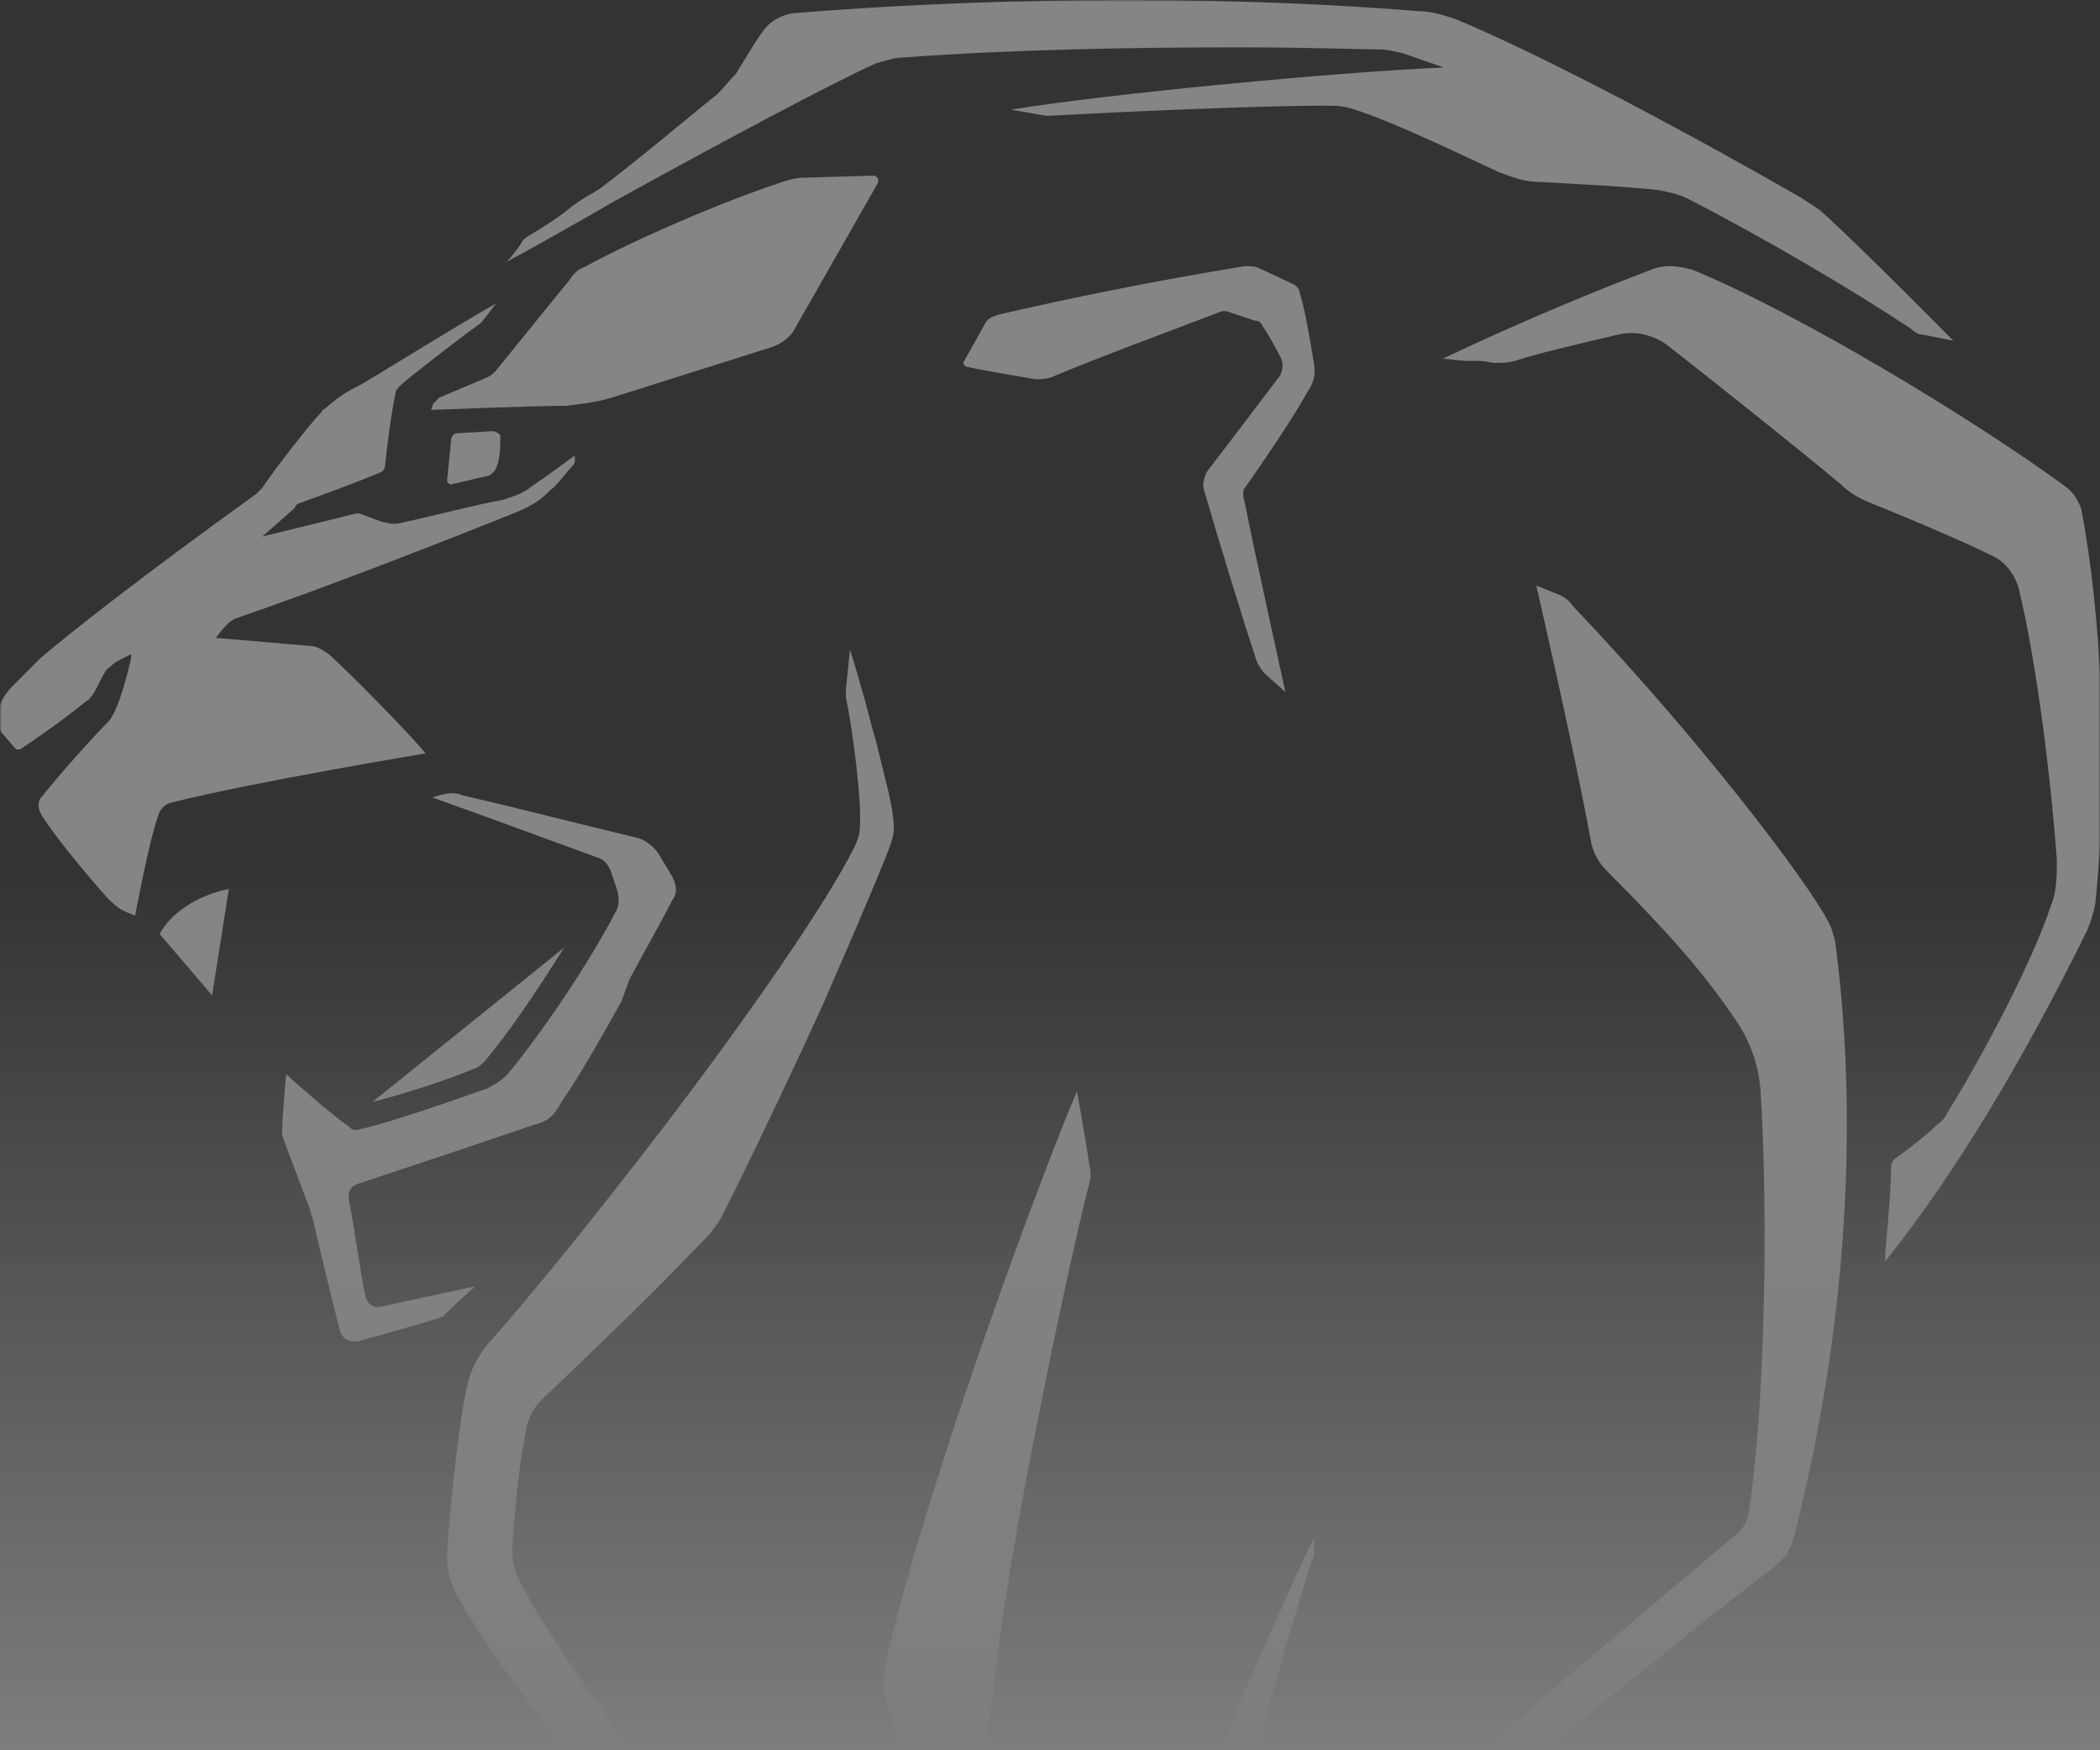 <?xml version="1.0" encoding="UTF-8"?>
<svg width="576px" height="480px" viewBox="0 0 576 480" version="1.1" xmlns="http://www.w3.org/2000/svg" xmlns:xlink="http://www.w3.org/1999/xlink">
    <rect x="0" y="0" width="576" height="480" fill="#333333" stroke="none"/>
    <title>Group 6</title>
    <defs>
        <rect id="path-1" x="0" y="0" width="576" height="480"></rect>
        <linearGradient x1="50%" y1="0%" x2="50%" y2="100%" id="linearGradient-3">
            <stop stop-color="#EAECEA" stop-opacity="0" offset="0%"></stop>
            <stop stop-color="#EAECEA" offset="100%"></stop>
        </linearGradient>
    </defs>
    <g id="Final" stroke="none" stroke-width="1" fill="none" fill-rule="evenodd" opacity="0.4">
        <g id="00-e-longtail-accueil-bleu" transform="translate(-432, -3720)">
            <g id="300%" transform="translate(0, 3540)">
                <g id="Group-6" transform="translate(432, 180)">
                    <mask id="mask-2" fill="white">
                        <use xlink:href="#path-1"></use>
                    </mask>
                    <g id="Rectangle"></g>
                    <path d="M143.123,66.436 C143.677,65.334 144.232,65.334 144.787,64.783 C145.896,64.232 150.332,61.478 154.214,58.723 L156.987,56.519 C159.206,54.867 161.979,53.214 163.088,52.663 C163.642,52.112 164.197,52.112 164.751,51.561 C173.625,44.95 188.044,32.83 196.917,25.668 C198.581,24.015 200.245,21.812 201.908,20.159 C204.681,15.752 207.454,10.793 209.673,8.039 C211.336,5.835 214.109,4.182 217.437,3.632 L217.437,3.632 C264.576,-0.225 328.353,-1.878 389.357,3.081 C392.684,3.081 396.012,4.182 399.339,5.284 C419.304,13.548 454.798,31.728 494.173,54.316 C495.837,55.418 497.5,56.519 499.164,57.621 C509.701,66.987 535.766,93.431 535.766,93.431 L527.448,91.778 C526.339,91.778 525.229,91.227 524.12,90.125 C507.483,79.107 483.081,64.783 462.562,54.316 C460.343,53.214 457.57,52.663 454.798,52.112 C444.815,51.01 431.505,50.459 422.632,49.908 C418.195,49.908 415.422,48.807 410.986,47.154 C402.667,43.297 383.257,33.932 373.274,30.626 C368.837,28.974 367.174,28.974 362.737,28.974 C346.1,28.974 307.833,30.626 288.423,31.728 C287.869,31.728 286.759,31.728 286.759,31.728 L277.331,30.075 C303.951,25.668 368.837,19.608 396.012,18.506 L384.92,14.65 C382.702,14.099 380.484,13.548 378.265,13.548 C372.719,13.548 359.41,12.997 342.218,12.997 L336.672,12.997 C311.161,12.997 277.886,13.548 247.939,15.752 C245.166,15.752 242.393,16.854 240.175,17.404 C227.974,22.914 198.026,38.89 168.079,55.418 L161.424,59.274 C153.66,63.681 145.896,68.089 138.686,71.945 C138.686,72.496 142.568,67.538 143.123,66.436 Z" id="Path" fill="#FFFFFF" mask="url(#mask-2)"></path>
                    <path d="M341.413,137.752 C343.644,149.376 352.567,189.781 352.567,189.781 L346.99,184.8 C345.875,183.693 345.317,182.586 344.76,181.479 C340.856,169.855 333.606,146.055 330.26,134.431 C329.702,132.771 330.26,130.557 331.375,128.896 C336.952,121.701 345.317,110.631 350.336,103.989 C352.009,102.328 352.009,99.561 351.452,98.454 C350.336,96.24 348.663,92.919 346.433,89.598 C345.875,88.491 345.317,87.937 344.202,87.937 L337.51,85.723 C336.394,85.17 335.279,85.17 334.163,85.723 C319.664,91.258 300.144,98.454 288.433,103.435 C286.76,103.989 286.202,103.989 283.971,103.989 C280.625,103.435 270.587,101.775 265.568,100.668 C264.452,100.668 263.895,99.561 264.452,99.007 L270.029,89.044 C270.587,87.384 272.26,86.83 273.933,86.277 C292.894,81.849 317.433,76.867 341.413,72.993 L341.413,72.993 C343.086,72.993 344.202,72.993 345.317,73.546 L354.798,77.974 C355.913,78.528 356.471,79.635 356.471,80.188 C358.144,85.723 359.259,92.919 360.375,99.561 C360.932,102.328 360.375,105.096 358.702,107.31 C354.798,114.505 346.433,126.682 341.413,133.878 C340.856,134.431 340.856,136.092 341.413,137.752 Z" id="Path" fill="#FFFFFF" mask="url(#mask-2)"></path>
                    <path d="M118.248,112.409 L118.8,110.733 C119.351,110.175 119.902,109.616 120.454,109.057 L133.687,103.472 C134.79,102.913 135.342,102.355 135.893,101.796 L156.295,76.661 C157.398,74.986 158.501,73.869 160.155,73.31 C173.388,66.049 197.65,55.436 214.744,49.851 C216.398,49.292 218.603,48.734 220.258,48.734 L239.557,48.175 C240.66,48.175 241.211,49.292 240.66,50.409 L218.052,90.067 C216.949,92.301 214.744,93.977 211.987,95.094 L169.529,108.499 C164.566,110.175 160.155,110.733 155.192,111.292 C146.37,111.292 118.248,112.409 118.248,112.409 Z" id="Path" fill="#FFFFFF" mask="url(#mask-2)"></path>
                    <path d="M136.103,128.355 C135.542,129.478 134.419,130.601 133.296,130.601 L123.751,132.847 C123.189,132.847 122.628,132.285 122.628,131.724 L123.751,120.494 C123.751,119.933 124.312,118.81 125.435,118.81 L134.98,118.248 C136.103,118.248 136.665,118.81 137.226,119.371 C137.226,122.74 137.226,125.547 136.103,128.355 Z" id="Path" fill="#FFFFFF" mask="url(#mask-2)"></path>
                    <path d="M37.065,251.095 C37.065,251.095 35.405,250.539 33.192,249.427 C31.533,248.315 30.98,247.759 29.32,246.092 C24.341,240.533 15.49,229.971 11.617,223.856 C10.511,222.188 9.958,219.964 11.617,218.297 C16.043,212.737 24.894,202.731 29.873,197.728 C30.426,197.172 30.98,196.06 31.533,194.949 C33.192,191.613 35.405,183.275 35.959,180.495 L35.959,179.383 L35.959,179.383 C35.959,179.383 35.959,179.383 35.959,179.383 L34.852,179.939 C33.746,180.495 31.533,181.607 30.98,182.163 C29.873,183.275 29.32,183.275 28.767,184.386 C27.66,186.054 26.554,188.834 25.448,190.501 C24.894,191.057 24.341,192.169 23.788,192.169 C17.703,197.172 10.511,202.175 5.532,205.511 C4.979,205.511 4.979,205.511 4.426,205.511 C3.872,204.955 1.106,201.619 0.553,201.063 C0,200.508 0,199.952 0,199.396 C0,198.284 0,196.06 0,194.393 C0,192.725 0.553,191.613 2.766,188.834 C5.532,186.054 8.298,183.275 11.064,180.495 C18.256,174.38 37.065,159.371 70.257,135.467 C70.811,134.911 71.364,134.355 71.917,133.799 C75.236,128.796 85.194,116.01 87.96,113.231 C88.513,112.675 88.513,112.119 89.066,112.119 C92.939,108.783 94.599,107.671 99.024,105.448 C108.429,99.889 126.131,88.771 136.089,83.212 L136.089,83.212 L132.217,88.215 C132.217,88.215 131.663,88.771 131.663,88.771 C128.344,90.994 113.961,102.112 110.088,105.448 C108.982,106.56 108.429,107.116 108.429,108.227 C107.322,113.231 106.216,122.125 105.663,127.128 C105.663,128.796 105.109,129.352 103.45,129.908 C96.811,132.687 89.066,135.467 82.981,137.69 C81.322,138.246 81.322,138.246 80.768,139.358 C80.215,139.914 71.917,147.141 71.917,147.141 C71.917,147.141 90.173,142.693 96.811,141.026 C98.471,140.47 99.024,141.026 100.684,141.582 C102.343,142.138 104.556,143.249 105.663,143.249 C107.322,143.805 108.429,143.805 110.642,143.249 C118.386,141.582 131.11,138.246 137.749,137.134 C141.068,136.023 143.281,135.467 146.047,133.243 C149.366,131.019 157.664,124.905 157.664,124.905 C157.664,124.905 157.664,126.016 157.664,126.572 C157.664,127.128 157.111,127.684 157.111,127.684 C155.451,129.352 152.685,133.243 151.026,134.355 C147.706,137.69 145.494,138.802 141.621,140.47 C122.259,148.253 89.62,161.038 65.279,169.377 C63.619,169.933 63.066,170.489 61.959,171.601 C60.853,172.712 59.193,174.936 59.193,174.936 C59.193,174.936 79.109,176.604 85.194,177.16 C86.854,177.16 88.513,178.271 90.173,179.383 C95.152,183.83 111.748,200.508 116.727,206.623 C116.727,206.623 69.704,214.405 47.576,219.964 C44.81,220.52 43.703,222.188 43.15,224.411 C40.937,230.526 37.065,251.095 37.065,251.095 Z" id="Path" fill="#FFFFFF" mask="url(#mask-2)"></path>
                    <path d="M154.745,259.854 C147.476,271.552 139.09,283.807 132.94,291.049 C131.822,292.163 131.263,292.72 129.585,293.277 C122.876,296.062 111.135,299.962 102.19,302.19 L154.745,259.854 Z" id="Path" fill="#FFFFFF" mask="url(#mask-2)"></path>
                    <path d="M58.173,272.993 L43.796,256.148 C46.671,250.533 54.147,245.48 62.774,243.796 L58.173,272.993 Z" id="Path" fill="#FFFFFF" mask="url(#mask-2)"></path>
                    <path d="M119.716,361.653 C114.702,363.315 102.444,366.639 98.544,367.747 C95.758,368.301 93.53,367.193 92.973,363.869 C92.973,363.869 87.401,341.708 85.73,333.951 C85.172,332.843 85.172,331.735 84.615,330.627 C82.944,326.195 79.601,317.33 77.929,312.898 C77.929,312.344 77.372,311.79 77.372,311.236 C77.372,306.249 78.487,294.615 78.487,294.615 C78.487,294.615 90.187,305.141 95.758,309.02 C96.873,310.128 97.43,310.128 99.101,309.574 C106.902,307.911 124.174,301.817 133.645,298.493 C135.874,297.385 137.545,296.277 139.217,294.615 C149.246,282.426 161.503,264.143 168.746,250.292 C169.86,248.63 169.86,246.414 169.303,244.198 L167.632,239.211 C167.075,237.549 165.96,235.887 164.289,235.333 C147.574,229.239 134.202,224.252 118.602,218.712 L120.273,218.158 C122.502,217.604 124.731,217.05 126.959,218.158 C136.988,220.374 158.717,225.914 174.875,229.793 C177.103,230.347 179.889,232.563 181.004,234.779 L184.347,240.319 C185.461,242.535 186.018,244.752 184.347,246.968 C181.561,252.508 177.103,260.265 172.646,268.575 L170.418,274.669 C164.289,285.75 158.16,296.277 154.26,301.817 C152.031,305.695 150.917,307.357 146.46,308.466 C130.302,314.006 110.245,320.654 98.544,324.533 C96.316,325.087 95.201,326.749 95.758,329.519 C96.873,334.505 99.101,350.572 100.216,355.558 C100.773,357.221 101.887,358.883 104.673,358.329 C111.916,356.666 130.302,352.788 130.302,352.788 C130.302,352.788 124.731,357.775 121.388,361.099 C120.831,361.099 120.273,361.653 119.716,361.653 Z" id="Path" fill="#FFFFFF" mask="url(#mask-2)"></path>
                    <path d="M273.809,592.284 L272.137,591.729 C271.023,591.174 269.351,590.064 267.68,589.508 L263.222,587.287 C256.535,583.956 248.734,580.07 244.834,577.849 C243.162,576.739 241.49,576.183 239.819,574.518 C217.53,555.641 147.877,475.692 127.817,441.824 C122.802,433.496 122.245,430.72 122.802,422.947 C123.916,407.957 126.145,389.635 127.817,381.307 C128.931,376.31 130.046,373.534 133.389,369.092 C146.205,354.657 161.807,335.225 176.852,315.793 L182.425,308.575 C205.271,278.594 226.445,248.058 234.246,232.512 C235.918,229.181 235.918,227.515 235.918,224.184 C235.918,214.746 233.132,195.869 232.017,191.427 C232.017,190.872 232.017,189.761 232.017,189.206 L233.132,178.102 C233.132,178.102 236.475,188.651 239.261,199.755 L240.376,203.642 C242.047,210.859 244.276,218.632 244.834,223.074 C245.391,227.515 245.391,228.626 243.719,233.067 C239.819,243.061 232.575,259.717 225.331,276.373 L221.987,283.591 C212.515,304.133 203.042,323.566 198.584,332.449 C196.355,336.891 194.126,339.111 189.669,343.553 C180.196,353.547 161.25,371.868 150.106,382.417 C145.648,386.304 144.533,389.635 143.976,394.077 C142.305,401.849 141.19,415.174 140.633,422.392 C140.076,428.499 141.19,431.275 144.533,437.382 C164.593,473.471 232.575,556.196 251.52,573.407 C253.192,574.518 253.749,575.628 257.092,577.294 C259.879,578.959 269.351,585.067 269.351,585.067 C269.909,585.067 269.909,585.622 270.466,586.177 L273.809,592.284 C274.924,592.84 274.366,592.84 273.809,592.284 Z" id="Path" fill="#FFFFFF" mask="url(#mask-2)"></path>
                    <path d="M243.8,469.055 C242.135,464.061 241.58,461.287 243.8,452.409 C255.454,403.027 286.531,319.8 295.41,299.27 C295.41,299.27 298.185,314.806 298.74,319.245 C299.295,321.464 299.295,322.574 298.74,324.793 C296.52,332.561 287.086,374.73 279.317,417.454 L278.207,424.112 C274.877,442.422 272.657,460.177 270.992,475.713 C269.883,484.591 270.438,486.255 272.657,494.023 C279.317,515.662 303.735,573.367 308.174,583.354 C308.729,584.464 309.284,585.574 309.284,586.684 L310.949,600 C302.625,588.903 260.448,511.778 243.8,469.055 Z" id="Path" fill="#FFFFFF" mask="url(#mask-2)"></path>
                    <path d="M492.298,420.501 C491.19,424.944 490.082,427.166 485.65,430.498 C471.799,441.05 450.747,457.712 430.249,474.929 L423.601,480.482 C398.67,501.031 374.848,521.58 364.876,530.467 C362.66,532.688 359.89,535.465 358.227,538.242 C353.241,546.017 346.039,558.791 342.715,565.455 L341.607,567.122 C341.053,568.232 340.499,569.343 340.499,569.343 C335.513,559.346 325.541,533.799 322.217,523.802 C321.109,520.47 320.555,518.804 322.217,514.361 C327.757,493.256 354.903,432.72 360.444,421.612 L360.444,426.055 C360.444,426.611 360.444,427.166 359.89,427.721 C357.673,434.941 342.715,482.704 339.945,503.808 C339.391,508.251 339.391,509.362 339.945,514.361 C341.053,523.802 347.147,542.129 347.147,542.129 C347.147,542.129 350.471,534.91 353.795,529.911 C355.457,527.69 356.011,526.579 358.781,523.802 C372.078,511.028 394.238,491.035 416.953,471.041 L425.263,463.821 C442.991,448.826 460.719,433.831 474.57,422.168 C478.448,419.391 479.556,417.169 480.11,411.615 C483.988,383.846 485.096,334.418 482.88,298.873 C482.326,292.209 480.11,285.544 476.232,279.99 C467.367,266.661 456.841,254.998 440.775,238.892 C438.559,236.671 436.897,233.894 436.343,230.562 C431.911,206.125 421.385,160.584 421.385,160.584 L421.385,160.584 L426.925,162.805 C428.587,163.361 430.249,164.472 431.357,166.138 C466.813,203.348 495.622,241.669 501.162,252.222 C502.27,253.888 502.824,256.109 503.378,258.331 C510.58,312.758 505.04,370.517 492.298,420.501 Z" id="Path" fill="#FFFFFF" mask="url(#mask-2)"></path>
                    <path d="M574.689,247.953 C574.135,250.722 573.581,252.383 572.472,255.153 C555.84,288.938 536.991,321.062 517.033,345.985 L517.033,345.432 C517.033,342.662 518.696,328.262 518.696,319.954 C518.696,318.846 519.25,318.293 519.805,317.739 C523.685,314.969 528.675,311.092 531.447,308.323 C533.11,307.215 533.664,306.108 534.219,305 C542.535,291.707 556.949,265.122 562.493,248.506 C564.156,244.629 564.156,240.199 564.156,235.768 C562.493,213.06 558.612,181.49 553.623,160.997 C552.514,157.674 550.296,154.351 546.97,152.689 C542.535,150.474 533.11,146.043 512.597,137.735 C509.825,136.627 507.053,134.966 504.836,132.75 C491.53,121.673 469.909,104.504 457.158,94.534 C453.277,91.765 448.288,90.657 443.853,91.765 C434.428,93.98 422.231,96.75 415.579,98.965 C413.361,99.519 412.252,99.519 410.035,99.519 C408.926,99.519 407.263,98.965 405.6,98.965 L402.828,98.965 C400.056,98.965 397.284,98.411 396.175,98.411 L395.62,98.411 C417.796,87.888 439.418,79.026 452.723,74.041 L452.723,74.041 C456.604,72.38 460.484,72.934 464.365,74.041 C492.639,85.672 539.763,113.919 566.374,133.304 C568.591,134.966 569.7,136.627 570.809,139.397 C576.353,167.643 578.57,211.398 574.689,247.953 Z" id="Path" fill="#FFFFFF" mask="url(#mask-2)"></path>
                    <rect id="Rectangle" fill="url(#linearGradient-3)" x="0" y="240" width="576" height="240"></rect>
                </g>
            </g>
        </g>
    </g>
</svg>